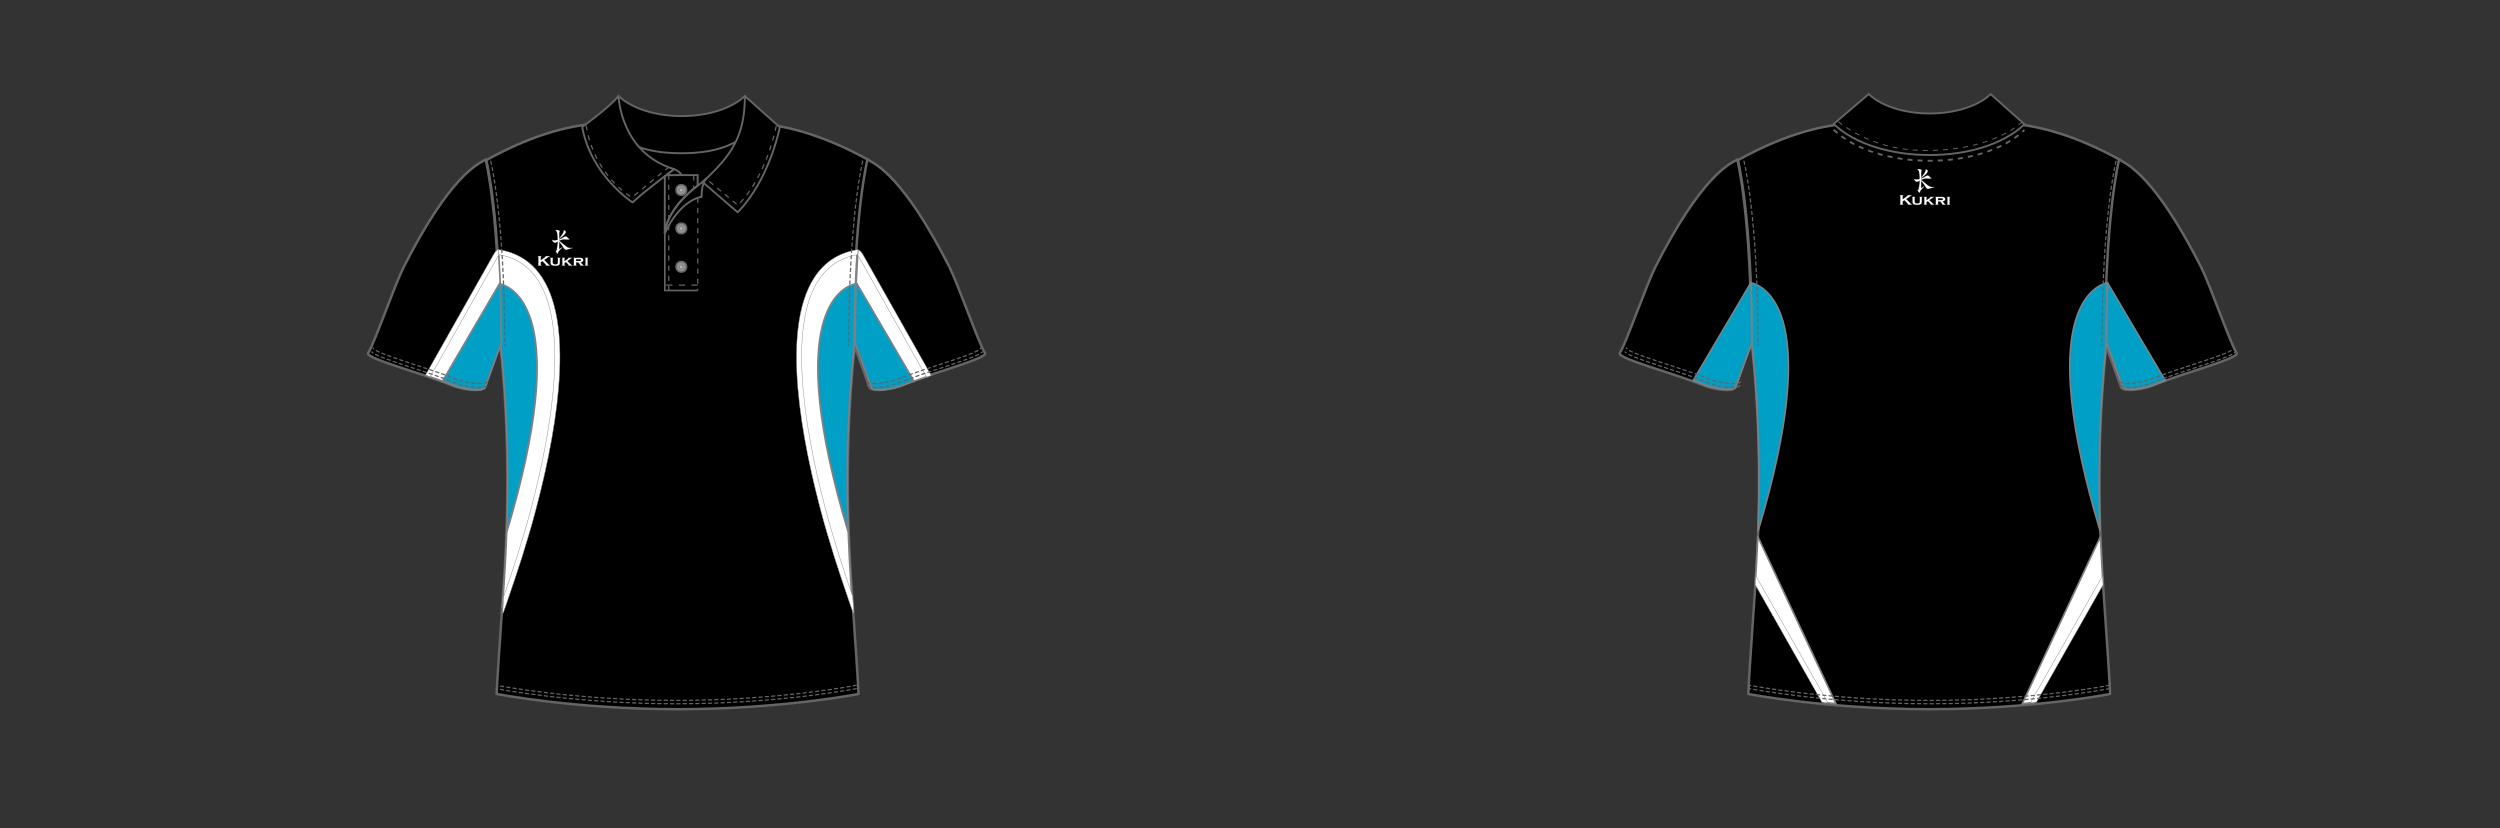 <?xml version="1.0" encoding="UTF-8"?><svg xmlns="http://www.w3.org/2000/svg" xmlns:xlink="http://www.w3.org/1999/xlink" contentScriptType="text/ecmascript" zoomAndPan="magnify" contentStyleType="text/css" style="position: relative; overflow: visible;" version="1.1" width="1600" preserveAspectRatio="xMinYMin meet" viewBox="0 0 1600 530" height="530" x="0" y="0"><rect x="0" y="0" width="1600" height="530" fill="#333333" stroke="none"/><svg contentScriptType="text/ecmascript" zoomAndPan="magnify" xmlns:xlink="http://www.w3.org/1999/xlink" contentStyleType="text/css" id="89_FRONT" style="overflow: visible;" version="1.1" width="880" preserveAspectRatio="xMinYMin meet" viewBox="-160 0 660 503" height="530" class="" xmlns="http://www.w3.org/2000/svg" x="0" y="0">
    <svg contentScriptType="text/ecmascript" zoomAndPan="magnify" xmlns:xlink="http://www.w3.org/1999/xlink" contentStyleType="text/css" id="71_1_BODY_FRONT" style="opacity: 1;" version="1.1" width="235" xml:space="preserve" preserveAspectRatio="xMidYMid meet" viewBox="-0.604 -0.296 235 358" height="358" xmlns="http://www.w3.org/2000/svg" x="134.00" y="74.00">
        <defs/>
        <g>
            <path stroke-linecap="round" fabric-x="332.31" fabric-y="121.9" fill="#000000" data-p="1" stroke-linejoin="round" d="M159.11,3.835    c-6.719,2.957-19.946,6.98-42.163,6.98c-22.218,0-35.445-4.023-42.164-6.98c-3.904-1.718-5.611-3.075-5.611-3.075    C54.984,1.425,31.774,5.793,0.76,22.972c0,0,8.523,33.926,8.523,112.084c8.238,76.441,2.334,140.611,1.054,160.633    c-0.577,8.965-3.272,47.105-3.284,51.537c0,0,47.33,9.244,110.019,9.244c62.688,0,109.77-9.244,109.77-9.244    c-0.012-4.432-2.707-42.572-3.284-51.537c-1.28-20.021-7.185-84.191,1.055-160.633c0-78.158,8.523-112.084,8.523-112.084    C202.118,5.793,178.909,1.425,164.723,0.76C164.723,0.76,163.015,2.118,159.11,3.835z" id="71_1_BODY_FRONT_L0_S1" stroke="#666465" stroke-width="1.52"/></g></svg>
    <svg contentScriptType="text/ecmascript" zoomAndPan="magnify" xmlns:xlink="http://www.w3.org/1999/xlink" contentStyleType="text/css" id="83_1_SLEEVE_FRONT" style="opacity: 1;" version="1.1" width="378" xml:space="preserve" preserveAspectRatio="xMidYMid meet" viewBox="-0.765 -0.145 378 142" height="142" xmlns="http://www.w3.org/2000/svg" x="62.00" y="96.00">
        <defs/>
        <g>
            <path stroke-linecap="round" fill="#000000" data-p="1" stroke-linejoin="round" d="M72.229,0.76    c0,0,8.505,33.856,8.505,111.852c-1.624,3.681-9.883,26.881-9.883,26.881c-2.67,2.67-14.073,0.475-18.523-1.328    c-20.613-8.353-53.83-16.667-51.447-19.996c3.393-4.74,16.389-41.957,21.496-52.002C50.365,11.137,66.923,3.7,72.229,0.76z" id="83_1_SLEEVE_FRONT_L0_S1" stroke="#666465" stroke-width="1.52"/>
            <path stroke-linecap="round" fabric-x="405.45" fabric-y="178.08" fill="#000000" data-p="1" stroke-linejoin="round" id="83_1_SLEEVE_FRONT_L1_S1" d="M304.122,0.76    c0,0-8.505,33.856-8.505,111.852c1.624,3.681,9.883,26.881,9.883,26.881c2.67,2.67,14.073,0.475,18.523-1.328    c20.613-8.353,53.83-16.667,51.447-19.996c-3.393-4.74-16.389-41.957-21.496-52.002C325.986,11.137,309.429,3.7,304.122,0.76z" stroke="#666465" stroke-width="1.52"/></g></svg>
    <svg contentScriptType="text/ecmascript" zoomAndPan="magnify" xmlns:xlink="http://www.w3.org/1999/xlink" contentStyleType="text/css" id="5739_1_PANEL_FRONT" version="1.1" width="221" xml:space="preserve" preserveAspectRatio="xMidYMid meet" viewBox="-0.908 -0.436 221 217" height="217" xmlns="http://www.w3.org/2000/svg" x="141.00" y="153.00">
        <defs/>
        <g>
            <path fabric-x="345.03" fabric-y="222.6" fill="#00A0C6" data-p="3" id="5739_1_PANEL_FRONT_L0_S3" d="M213.298,169.801C173.76,38.09,208.673,21.067,217.716,18.877    c-0.431,11.015-0.692,23.322-0.692,36.991C212.267,99.997,212.231,140.026,213.298,169.801z" stroke="#807F83"/>
            <path data-p="2" fill="#FFFFFF" id="5739_1_PANEL_FRONT_L1_S2" d="M201.797,173.152c-0.949-3.231-1.814-6.052-2.769-9.502    C181.993,101.904,165.791,8.633,218.646,0.588c-0.355,5.645-0.673,11.737-0.93,18.289c-9.043,2.19-43.956,19.213-4.418,150.924    c0.769,21.49,2.108,37.633,2.656,46.121c-0.745-1.645-2.519-6.751-6.428-18.265C207.233,190.904,204.461,182.23,201.797,173.152z" stroke="#807F83"/>
            <path fabric-x="156.35" fabric-y="220.48" fill="#00A0C6" data-p="3" id="5739_1_PANEL_FRONT_L2_S3" d="M5.886,169.801C45.424,38.089,10.511,21.067,1.468,18.876    C1.896,29.892,2.16,42.198,2.16,55.868C6.917,99.997,6.95,140.026,5.886,169.801z" stroke="#807F83"/>
            <path data-p="2" fill="#FFFFFF" id="5739_1_PANEL_FRONT_L3_S2" d="M17.387,173.152c0.949-3.231,1.814-6.052,2.767-9.502    C37.188,101.904,53.393,8.633,0.538,0.588c0.355,5.645,0.673,11.737,0.93,18.289c9.043,2.19,43.956,19.213,4.418,150.924    c-0.769,21.49-2.108,37.633-2.656,46.121c0.745-1.645,2.519-6.751,6.426-18.265C11.946,190.904,14.723,182.23,17.387,173.152z" stroke="#807F83"/></g></svg>
    <svg contentScriptType="text/ecmascript" zoomAndPan="magnify" xmlns:xlink="http://www.w3.org/1999/xlink" contentStyleType="text/css" id="5741_1_PANEL_FRONT" version="1.1" width="306" xml:space="preserve" preserveAspectRatio="xMidYMid meet" viewBox="-0.56 -0.511 306 87" height="87" xmlns="http://www.w3.org/2000/svg" x="99.00" y="151.00">
        <defs/>
        <g>
            <path data-p="3" fill="#00A0C6" d="M35.057,84.126c0,0,8.259-23.2,9.883-26.881c0-13.185-0.243-25.104-0.647-35.816    l-0.024-1.342l-1.063,1.798L9.206,80.003l0,0c1.171,0.447,6.222,2.347,7.327,2.795C20.983,84.601,32.387,86.796,35.057,84.126z" id="5741_1_PANEL_FRONT_L0_S3" stroke="#807F83"/>
            <polygon data-p="2" fill="#FFFFFF" id="5741_1_PANEL_FRONT_L1_S2" points="43.295,1.739 0.73,77.065 9.206,80.003 44.268,20.087 " stroke="#807F83"/>
            <path data-p="3" fill="#00A0C6" d="M269.727,84.126c0,0-8.259-23.2-9.883-26.881c0-13.185,0.243-25.104,0.647-35.816    l0.024-1.342l1.063,1.798l33.999,58.118l0,0c-1.171,0.447-6.222,2.347-7.327,2.795C283.8,84.601,272.396,86.796,269.727,84.126z" id="5741_1_PANEL_FRONT_L2_S3" stroke="#807F83"/>
            <polygon data-p="2" fill="#FFFFFF" id="5741_1_PANEL_FRONT_L3_S2" points="261.488,1.739 304.053,77.065 295.577,80.003 260.516,20.087 " stroke="#807F83"/></g></svg>
    <svg contentScriptType="text/ecmascript" zoomAndPan="magnify" xmlns:xlink="http://www.w3.org/1999/xlink" contentStyleType="text/css" id="5744_1_EDGING_FRONT" version="1.1" width="220" xml:space="preserve" preserveAspectRatio="xMidYMid meet" viewBox="-0.561 -0.474 220 222" height="222" xmlns="http://www.w3.org/2000/svg" x="142.00" y="151.00">
        <defs/>
        <g>
            <path data-p="4" fill="#FFFFFF" stroke-width="0.25" d="M1.001,3.321c10.044,1.835,17.924,7.132,23.428,15.751    c20.536,32.154,4.889,104.78-6.267,145.209c-0.686,2.485-1.319,4.618-1.989,6.875l-0.771,2.604    c-2.413,8.224-5.152,16.906-7.712,24.445c-1.014,2.985-1.952,5.766-2.8,8.277c-0.53,1.571-1.025,3.039-1.484,4.392    c-0.178,2.517-0.332,4.699-0.448,6.513c-0.057,0.879-0.134,2.047-0.227,3.429l0.294,0.133c0.583-1.287,2.224-6.148,4.708-13.508    c0.847-2.509,1.784-5.289,2.797-8.271c2.573-7.578,5.326-16.302,7.751-24.564l0.768-2.595c0.675-2.272,1.312-4.417,2.006-6.931    c13.788-49.972,26.004-116.148,5.902-147.622c-6.1-9.551-14.802-15.342-26.01-17.206L0.261,0.161L0.135,0.144    c0.094,1.43,0.189,1.643,0.278,3.132L1.001,3.321z" id="5744_1_EDGING_FRONT_L0_S4" stroke="#807F83"/>
            <path data-p="4" fill="#FFFFFF" stroke-width="0.25" d="M217.78,3.321c-10.044,1.835-17.924,7.132-23.428,15.751    c-20.536,32.154-4.889,104.78,6.267,145.209c0.686,2.485,1.319,4.618,1.989,6.875l0.771,2.604    c2.413,8.224,5.152,16.906,7.712,24.445c1.014,2.985,1.952,5.766,2.8,8.277c0.53,1.571,1.025,3.039,1.484,4.392    c0.178,2.517,0.332,4.699,0.448,6.513c0.057,0.879,0.134,2.047,0.227,3.429l-0.294,0.133c-0.583-1.287-2.224-6.148-4.708-13.508    c-0.847-2.509-1.784-5.289-2.797-8.271c-2.573-7.578-5.326-16.302-7.751-24.564l-0.768-2.595    c-0.675-2.272-1.312-4.417-2.006-6.931c-13.788-49.972-26.004-116.148-5.902-147.622c6.1-9.551,14.802-15.342,26.01-17.206    l0.687-0.091l0.126-0.017c-0.094,1.43-0.189,1.643-0.278,3.132L217.78,3.321z" id="5744_1_EDGING_FRONT_L1_S4" stroke="#807F83"/></g></svg>
    <svg contentScriptType="text/ecmascript" zoomAndPan="magnify" xmlns:xlink="http://www.w3.org/1999/xlink" contentStyleType="text/css" id="3109_3_EDGING_FRONT" version="1.1" width="308" xml:space="preserve" preserveAspectRatio="xMidYMid meet" viewBox="-0.245 -0.371 308 79" height="79" xmlns="http://www.w3.org/2000/svg" x="98.00" y="151.00">
        <defs/>
        <g>
            <path data-p="4" fill="#FFFFFF" stroke-width="0.25" d="M266.025,3.437l41.369,73.247c-0.967,0.324-1.934,0.667-2.896,0.995    l-41.65-74.065c0.089-1.49,0.175-1.804,0.269-3.233C263.117,0.38,264.442,0.603,266.025,3.437z" id="3109_3_EDGING_FRONT_L0_S4" stroke="#807F83"/>
            <path data-p="4" fill="#FFFFFF" stroke-width="0.25" d="M41.552,3.203L0.183,76.45c0.967,0.324,1.934,0.667,2.896,0.995    l41.65-74.065c-0.089-1.49-0.175-1.804-0.269-3.233C44.46,0.146,43.135,0.369,41.552,3.203z" id="3109_3_EDGING_FRONT_L1_S4" stroke="#807F83"/></g></svg>
    <svg xmlns:a="http://ns.adobe.com/AdobeSVGViewerExtensions/3.0/" contentScriptType="text/ecmascript" zoomAndPan="magnify" xmlns:xlink="http://www.w3.org/1999/xlink" contentStyleType="text/css" id="109_1_STITCHING_FRONT" version="1.0" width="373" xml:space="preserve" preserveAspectRatio="xMidYMid meet" viewBox="-0.456 -0.52 373 331" height="331" xmlns="http://www.w3.org/2000/svg" x="65.00" y="97.00">
        <defs/>
        <g>
            <path stroke-linecap="round" fill="none" stroke-linejoin="round" stroke-dasharray="1.927 1.927" id="109_1_STITCHING_FRONT_L0" d="    M72.614,0.385c0,0,8.506,33.856,8.506,111.852" stroke="#666465" stroke-width="0.769"/>
            <path stroke-linecap="round" fill="none" stroke-linejoin="round" stroke-dasharray="1.927 1.927" id="109_1_STITCHING_FRONT_L1" d="    M298.534,0.385c0,0-8.507,33.856-8.507,111.852" stroke="#666465" stroke-width="0.769"/>
            <path stroke-linecap="round" fill="none" stroke-linejoin="round" stroke-dasharray="1.921 1.921" id="109_1_STITCHING_FRONT_L2" d="    M301.413,136.709c2.662,2.661,14.271,0.234,18.707-1.563c18.617-7.545,47.553-15.057,51.061-18.871" stroke="#666465" stroke-width="0.767"/>
            <path stroke-linecap="round" fill="none" stroke-linejoin="round" stroke-dasharray="1.921 1.921" id="109_1_STITCHING_FRONT_L3" d="    M300.925,134.569c3.494,1.979,14.014,0.218,18.174-1.468c19.256-7.804,49.553-15.573,51.328-19.252" stroke="#666465" stroke-width="0.767"/>
            <path stroke-linecap="round" fill="none" stroke-linejoin="round" stroke-dasharray="1.921 1.921" id="109_1_STITCHING_FRONT_L4" d="    M70.151,136.709c-2.66,2.661-14.27,0.234-18.707-1.563c-18.617-7.545-47.551-15.057-51.061-18.871" stroke="#666465" stroke-width="0.767"/>
            <path stroke-linecap="round" fill="none" stroke-linejoin="round" stroke-dasharray="1.921 1.921" id="109_1_STITCHING_FRONT_L5" d="    M70.64,134.569c-3.492,1.979-14.012,0.218-18.174-1.468C33.21,125.298,2.915,117.528,1.138,113.85" stroke="#666465" stroke-width="0.767"/>
            <path stroke-linecap="round" fill="none" stroke-linejoin="round" stroke-dasharray="1.921 1.921" id="109_1_STITCHING_FRONT_L6" d="    M294.618,320.763c0,0-46.842,9.196-109.213,9.196c-62.367,0-109.457-9.196-109.457-9.196" stroke="#666465" stroke-width="0.767"/>
            <path stroke-linecap="round" fill="none" stroke-linejoin="round" stroke-dasharray="1.921 1.921" id="109_1_STITCHING_FRONT_L7" d="    M294.618,318.719c0,0-46.842,9.195-109.213,9.195c-62.367,0-109.457-9.195-109.457-9.195" stroke="#666465" stroke-width="0.767"/></g></svg>
    <svg contentScriptType="text/ecmascript" zoomAndPan="magnify" xmlns:xlink="http://www.w3.org/1999/xlink" contentStyleType="text/css" id="210_2_COLLAR_FRONT" version="1.1" width="122" xml:space="preserve" preserveAspectRatio="xMidYMid meet" viewBox="-0.052 -0.394 122 120" height="120" xmlns="http://www.w3.org/2000/svg" x="193.00" y="57.00">
        <defs/>
        <g>
            <path data-p="1" fill="#000000" id="210_2_COLLAR_FRONT_L0_S1" d="M11.604,16.419c13.01,12.539,24.846,19.264,49.238,19.264    c24.361,0,36.125-6.695,49.172-19.202L99.347,0.94c-7.594,7.277-21.914,12.185-38.326,12.185    c-16.453,0-30.801-4.929-38.377-12.235L11.604,16.419z" stroke-width="1.166" stroke="#666465"/>
            <path stroke-linecap="round" fill="#000000" data-p="1" stroke-linejoin="round" d="M95.038,71.572    c19.605-20.199,25.545-51.686,25.545-51.686L99.347,0.94c0.148,23.824-7.875,36.175-25.695,52.214L95.038,71.572z" id="210_2_COLLAR_FRONT_L1_S1" stroke="#666465" stroke-width="1.166"/>
            <circle fill="#918F90" r="3.201" cx="60.78" id="210_2_COLLAR_FRONT_L2" cy="81.334" stroke="#666465" stroke-width="0.975"/>
            <path fill="#B5B5B5" stroke-width="0.16" d="M61.716,81.977c0,0.178-0.143,0.32-0.32,0.32h-1.23    c-0.178,0-0.322-0.142-0.322-0.32v-1.234c0-0.174,0.145-0.319,0.322-0.319h1.23c0.178,0,0.32,0.145,0.32,0.319V81.977z" id="210_2_COLLAR_FRONT_L3" stroke="#525051"/>
            <circle fill="#918F90" r="3.201" cx="60.78" id="210_2_COLLAR_FRONT_L4" cy="104.656" stroke="#666465" stroke-width="0.975"/>
            <path fill="#B5B5B5" stroke-width="0.16" d="M61.716,105.299c0,0.178-0.143,0.32-0.32,0.32h-1.23    c-0.178,0-0.322-0.142-0.322-0.32v-1.234c0-0.174,0.145-0.318,0.322-0.318h1.23c0.178,0,0.32,0.145,0.32,0.318V105.299z" id="210_2_COLLAR_FRONT_L5" stroke="#525051"/>
            <path data-p="1" fill="#000000" id="210_2_COLLAR_FRONT_L6_S2" d="M50.763,49.616l0.982-0.651l18.963-0.029l-0.004,6.447    c0,0-18.404,12.771-20,29.089L50.763,49.616z" stroke-width="1.166" stroke="#666465"/>
            <line fill="none" x1="53.142" x2="53.142" y1="119.341" y2="49.216" stroke-dasharray="3.072 3.072" id="210_2_COLLAR_FRONT_L7" stroke="#666465" stroke-width="0.75"/>
            <line fill="none" x1="70.708" x2="50.765" y1="115.777" y2="115.777" stroke-dasharray="3.829 3.829" id="210_2_COLLAR_FRONT_L8" stroke="#666465" stroke-width="0.75"/>
            <path fill="none" stroke-width="1.166" d="M76.226,50.878c0,0-3.168,2.08-3.168,11.287    c0,0-12.889,1.412-22.354,22.307c0,0-0.117-15.122,22.947-31.317L76.226,50.878z" id="210_2_COLLAR_FRONT_L9" stroke="#666465"/>
            <path stroke-linecap="round" fill="#000000" data-p="1" stroke-linejoin="round" d="M22.644,0.89    c0,0,0.963,34.553,33.836,44.453c0,0-16.24,11.884-25.348,20.2c0,0-25.402-16.547-30.549-45.853    C0.583,19.69,17.495,7.62,22.644,0.89z" id="210_2_COLLAR_FRONT_L10_S1" stroke="#666465" stroke-width="1.166"/>
            <path data-p="1" fill="#000000" id="210_2_COLLAR_FRONT_L11_S1" d="M60.931,48.925c0,0-0.926-2.12-4.451-3.582l-4.734,3.622    L60.931,48.925z" stroke-width="1.166" stroke="#666465"/>
            <path fill="none" stroke-width="0.75" id="210_2_COLLAR_FRONT_L12" stroke-dasharray="3.072 3.072" d="M3.007,18.754    c0,0,2.656,27.353,27.697,43.836l22.438-18.44" stroke="#666465"/>
            <path fill="none" stroke-width="0.75" id="210_2_COLLAR_FRONT_L13" stroke-dasharray="3.072 3.072" d="M118.442,19.046    c0,0-5.416,30.213-23.285,48.207L76.651,51.878" stroke="#666465"/>
            <circle fill="#918F90" r="3.201" cx="60.78" id="210_2_COLLAR_FRONT_L14" cy="58.011" stroke="#666465" stroke-width="0.975"/>
            <path fill="#B5B5B5" stroke-width="0.16" d="M61.716,58.654c0,0.178-0.143,0.319-0.32,0.319h-1.23    c-0.178,0-0.322-0.142-0.322-0.319V57.42c0-0.174,0.145-0.319,0.322-0.319h1.23c0.178,0,0.32,0.146,0.32,0.319V58.654z" id="210_2_COLLAR_FRONT_L15" stroke="#525051"/>
            <polyline fill="none" id="210_2_COLLAR_FRONT_L16" points="50.765,84.472 50.765,119.06 70.769,119.06 " stroke="#666465"/>
            <line fill="none" x1="68.329" x2="68.329" y1="49.216" y2="57.195" stroke-dasharray="3.072 3.072" id="210_2_COLLAR_FRONT_L17" stroke="#666465" stroke-width="0.75"/>
            <line fill="none" x1="70.769" x2="70.769" y1="62.757" y2="119.06" stroke-dasharray="3.072 3.072" id="210_2_COLLAR_FRONT_L18" stroke="#666465" stroke-width="0.75"/></g></svg>
    <svg xmlns:a="http://ns.adobe.com/AdobeSVGViewerExtensions/3.0/" contentScriptType="text/ecmascript" zoomAndPan="magnify" xmlns:xlink="http://www.w3.org/1999/xlink" contentStyleType="text/css" id="23259_1_SIDESPLITS_FRONT" version="1.0" width="95" xml:space="preserve" preserveAspectRatio="xMidYMid meet" viewBox="0 -0.75 95 57" height="57" class="dummy" xmlns="http://www.w3.org/2000/svg" x="370.00" y="250.00">
        <defs/>
        <g/></svg>
    <svg contentScriptType="text/ecmascript" zoomAndPan="magnify" xmlns:xlink="http://www.w3.org/1999/xlink" contentStyleType="text/css" id="496_1_BRANDING_FRONT" version="1.1" width="32" xml:space="preserve" preserveAspectRatio="xMidYMid meet" viewBox="-0.625 -0.603 32 23" height="23" xmlns="http://www.w3.org/2000/svg" x="166.00" y="139.00">
        <defs/>
        <g>
            <path data-p="3" fill="#FFFFFF" id="542_1_BRANDING_FRONT_L0_S1" d="M2.879,19.028l-1.023,0.709v1.563c0,0.092,0.024,0.158,0.07,0.205    c0.047,0.049,0.132,0.082,0.25,0.109v0.135H0.05v-0.135c0.118-0.029,0.201-0.064,0.25-0.111c0.044-0.049,0.066-0.111,0.066-0.203    v-4.934c0-0.086-0.022-0.152-0.066-0.197c-0.049-0.047-0.132-0.088-0.25-0.115v-0.135h2.126v0.135    c-0.121,0.027-0.206,0.064-0.25,0.111c-0.046,0.047-0.07,0.115-0.07,0.201v2.043l2.795-1.967c0.133-0.09,0.197-0.158,0.197-0.215    c0-0.088-0.095-0.139-0.289-0.174v-0.135h2.796v0.135c-0.12,0.023-0.202,0.045-0.249,0.074c-0.053,0.023-0.195,0.119-0.437,0.289    l-0.386,0.277L3.969,18.28l2.625,2.703c0.241,0.252,0.418,0.414,0.523,0.484c0.109,0.076,0.246,0.123,0.407,0.146v0.135H4.858    v-0.135c0.178-0.035,0.266-0.088,0.266-0.166c0-0.037-0.079-0.139-0.239-0.313L2.879,19.028z" stroke-width="0.1" stroke="#666465"/>
            <path data-p="3" fill="#FFFFFF" id="542_1_BRANDING_FRONT_L1_S1" d="M13.443,17.409v2.539c0,0.572-0.138,0.998-0.4,1.271    c-0.431,0.426-1.236,0.639-2.422,0.639c-0.8,0-1.441-0.102-1.928-0.309c-0.354-0.152-0.595-0.359-0.723-0.645    c-0.122-0.256-0.181-0.572-0.181-0.957v-2.539c0-0.086-0.027-0.158-0.068-0.201c-0.048-0.049-0.128-0.084-0.25-0.121v-0.119h1.968    v0.119c-0.119,0.033-0.201,0.072-0.251,0.119c-0.044,0.045-0.065,0.117-0.065,0.203v2.305c0,0.268,0.027,0.477,0.083,0.619    c0.055,0.141,0.152,0.258,0.286,0.348c0.271,0.186,0.669,0.279,1.187,0.279c0.514,0,0.91-0.094,1.185-0.279    c0.135-0.09,0.224-0.207,0.278-0.348c0.053-0.143,0.082-0.352,0.082-0.619v-2.305c0-0.086-0.025-0.158-0.067-0.197    c-0.048-0.053-0.126-0.088-0.249-0.125v-0.119h1.85v0.119c-0.118,0.033-0.198,0.072-0.244,0.119    C13.466,17.25,13.443,17.323,13.443,17.409z" stroke-width="0.1" stroke="#666465"/>
            <path data-p="3" fill="#FFFFFF" id="542_1_BRANDING_FRONT_L2_S1" d="M17.082,19.575l-0.808,0.549v1.186c0,0.088,0.023,0.158,0.071,0.203    c0.047,0.045,0.133,0.084,0.248,0.111v0.125h-1.962v-0.125c0.107-0.023,0.194-0.061,0.238-0.105    c0.048-0.051,0.071-0.117,0.071-0.199v-3.91c0-0.09-0.023-0.158-0.066-0.201c-0.048-0.049-0.13-0.084-0.243-0.121v-0.119h1.962    v0.119c-0.115,0.033-0.201,0.072-0.248,0.119c-0.048,0.045-0.071,0.113-0.071,0.201v1.555l2.117-1.42    c0.151-0.105,0.23-0.193,0.23-0.275c0-0.088-0.09-0.146-0.289-0.18v-0.119h2.506v0.119c-0.125,0.021-0.229,0.055-0.317,0.105    c-0.082,0.047-0.296,0.193-0.636,0.443l-1.865,1.299l2.062,2.02c0.268,0.266,0.46,0.438,0.573,0.514    c0.115,0.076,0.241,0.131,0.396,0.156v0.125h-2.44v-0.125c0.179-0.033,0.269-0.088,0.269-0.166c0-0.029-0.011-0.057-0.028-0.08    c-0.027-0.027-0.102-0.105-0.237-0.234L17.082,19.575z" stroke-width="0.1" stroke="#666465"/>
            <path data-p="3" fill="#FFFFFF" id="542_1_BRANDING_FRONT_L3_S1" d="M23.28,19.788v1.521c0,0.088,0.021,0.158,0.064,0.203    c0.048,0.045,0.128,0.084,0.247,0.111v0.125h-1.968v-0.125c0.119-0.023,0.198-0.061,0.247-0.105    c0.048-0.051,0.071-0.117,0.071-0.199v-3.91c0-0.09-0.023-0.158-0.069-0.201c-0.051-0.049-0.13-0.084-0.249-0.121v-0.119h3.663    c0.48,0,0.841,0.021,1.092,0.064c0.25,0.039,0.472,0.115,0.667,0.227c0.404,0.225,0.607,0.588,0.607,1.1    c0,0.389-0.128,0.688-0.371,0.908c-0.251,0.217-0.651,0.369-1.201,0.467l1.06,1.262c0.195,0.232,0.351,0.393,0.463,0.473    c0.116,0.086,0.247,0.141,0.393,0.156v0.125h-2.359v-0.125c0.174-0.033,0.262-0.098,0.262-0.186c0-0.063-0.06-0.156-0.166-0.285    l-1.115-1.365H23.28z M23.28,18.917h2.017c0.311,0,0.532-0.027,0.685-0.088c0.202-0.07,0.309-0.223,0.309-0.447    c0-0.201-0.074-0.338-0.218-0.418c-0.146-0.08-0.398-0.123-0.775-0.123H23.28V18.917z" stroke-width="0.1" stroke="#666465"/>
            <path data-p="3" fill="#FFFFFF" id="542_1_BRANDING_FRONT_L4_S1" d="M30.311,17.409v3.9c0,0.088,0.023,0.158,0.068,0.203    c0.048,0.045,0.134,0.084,0.247,0.111v0.125h-1.968v-0.125c0.117-0.023,0.194-0.061,0.244-0.105    c0.048-0.051,0.071-0.117,0.071-0.199v-3.91c0-0.09-0.023-0.158-0.066-0.201c-0.046-0.049-0.132-0.084-0.249-0.121v-0.119h1.968    v0.119c-0.113,0.033-0.199,0.072-0.247,0.119C30.334,17.25,30.311,17.319,30.311,17.409z" stroke-width="0.1" stroke="#666465"/>
            <path data-p="3" fill="#FFFFFF" id="542_1_BRANDING_FRONT_L5_S1" d="M18.702,10.819c-1.38-0.521-2.165-1.354-3.456-2.42    c-0.941-0.777-1.631-1.27-2.166-1.686c0-0.031,0-0.049,0-0.084c0.281-0.135,0.609-0.283,1.007-0.436    c1.432-0.553,2.644-0.354,3.437-0.278c0.786,0.072,1.499,0,1.866-0.274c-0.321-0.094-0.819-0.461-1.459-1.195    c-0.678-0.789-1.318-0.58-2.779,0.369c-0.728,0.479-1.428,0.775-2.073,0.985c0-0.108-0.004-0.212-0.006-0.321    c0.397-0.271,1.404-0.979,2.501-1.953c1.401-1.251,1.481-2.109,1.519-2.313c0.044-0.201-0.08-0.275-0.385-0.523    c-0.305-0.25-0.571-0.572-0.833-0.396c-0.26,0.175-0.04,0.322-0.185,0.871c-0.137,0.543-0.505,1.193-1.5,2.587    c-0.551,0.78-0.91,1.171-1.124,1.362c-0.012-1.402-0.041-2.99,0.013-3.329c0.08-0.521,0.159-0.4,0.271-0.823    c0.11-0.422-0.325-0.596-1.086-0.798c-0.755-0.197-1.843-0.144-1.356,0.198c0.499,0.359,0.699,0.995,0.699,0.995    s0.421,0.891,0.546,4.704c-0.365,0.088-0.707,0.156-1.027,0.23c-1.096,0.244-1.754-0.009-2.481-0.191c0,0,0.742,1.967,1.955,1.742    c0.671-0.12,1.031-0.366,1.558-0.691c-0.069,2.461-0.64,4.807-0.64,4.807l0.376,0.207c-0.479,0.234-0.884,0.472-1.02,0.712    c0,0,0.089,0.344,0.391,0.792c0.304,0.445,0.727,0.951,0.849,0.857c0.126-0.105,0.229-1.142,1.046-1.962    c0.811-0.822,1.66-1.744,1.66-1.744l-0.021-0.294c0,0-0.589,0.452-1.381,0.901c-0.121,0.07-0.266,0.145-0.416,0.215    c0.014-0.791,0.047-3.115,0.072-4.326c0.333,0.419,0.742,0.918,1.161,1.41c1.035,1.221,1.146,1.888,1.601,2.439    c0.453,0.545,0.922,0.979,1.178,1.053c0.254,0.073,3.691-1.144,4.011-1.121C20.99,10.57,20.082,11.345,18.702,10.819z" stroke-width="0.1" stroke="#666465"/></g></svg>
</svg><svg contentScriptType="text/ecmascript" zoomAndPan="magnify" xmlns:xlink="http://www.w3.org/1999/xlink" contentStyleType="text/css" id="89_BACK" style="overflow: visible;" version="1.1" width="880" preserveAspectRatio="xMinYMin meet" viewBox="-160 0 660 503" height="530" class="" xmlns="http://www.w3.org/2000/svg" x="800" y="0">
    <svg contentScriptType="text/ecmascript" zoomAndPan="magnify" xmlns:xlink="http://www.w3.org/1999/xlink" contentStyleType="text/css" id="72_1_BODY_BACK" version="1.1" width="235" xml:space="preserve" preserveAspectRatio="xMidYMid meet" viewBox="-0.604 -0.296 235 358" height="358" xmlns="http://www.w3.org/2000/svg" x="135.00" y="74.00">
        <defs/>
        <g>
            <path stroke-linecap="round" fill="#000000" data-p="1" stroke-linejoin="round" d="M159.11,3.835    c-6.719,2.957-19.946,6.98-42.163,6.98c-22.218,0-35.445-4.023-42.164-6.98c-3.904-1.718-5.611-3.075-5.611-3.075    C54.984,1.425,31.774,5.793,0.76,22.972c0,0,8.523,33.926,8.523,112.084c8.238,76.441,2.334,140.611,1.054,160.633    c-0.577,8.965-3.272,47.105-3.284,51.537c0,0,47.33,9.244,110.019,9.244c62.688,0,109.77-9.244,109.77-9.244    c-0.012-4.432-2.707-42.572-3.284-51.537c-1.28-20.021-7.185-84.191,1.055-160.633c0-78.158,8.523-112.084,8.523-112.084    C202.118,5.793,178.909,1.425,164.723,0.76C164.723,0.76,163.015,2.118,159.11,3.835z" id="72_1_BODY_BACK_L0_S1" stroke="#666465" stroke-width="1.52"/></g></svg>
    <svg contentScriptType="text/ecmascript" zoomAndPan="magnify" xmlns:xlink="http://www.w3.org/1999/xlink" contentStyleType="text/css" id="84_1_SLEEVE_BACK" version="1.1" width="378" xml:space="preserve" preserveAspectRatio="xMidYMid meet" viewBox="-0.765 -0.145 378 142" height="142" xmlns="http://www.w3.org/2000/svg" x="63.00" y="96.00">
        <defs/>
        <g>
            <path stroke-linecap="round" fill="#000000" data-p="1" stroke-linejoin="round" d="M72.229,0.76    c0,0,8.505,33.856,8.505,111.852c-1.624,3.681-9.883,26.881-9.883,26.881c-2.67,2.67-14.073,0.475-18.523-1.328    c-20.613-8.353-53.83-16.667-51.447-19.996c3.393-4.74,16.389-41.957,21.496-52.002C50.365,11.137,66.923,3.7,72.229,0.76z" id="84_1_SLEEVE_BACK_L0_S1" stroke="#666465" stroke-width="1.52"/>
            <path stroke-linecap="round" fill="#000000" data-p="1" stroke-linejoin="round" d="M304.122,0.76    c0,0-8.505,33.856-8.505,111.852c1.624,3.681,9.883,26.881,9.883,26.881c2.67,2.67,14.073,0.475,18.523-1.328    c20.613-8.353,53.83-16.667,51.447-19.996c-3.393-4.74-16.389-41.957-21.496-52.002C325.986,11.137,309.429,3.7,304.122,0.76z" id="84_1_SLEEVE_BACK_L1_S1" stroke="#666465" stroke-width="1.52"/></g></svg>
    <svg contentScriptType="text/ecmascript" zoomAndPan="magnify" xmlns:xlink="http://www.w3.org/1999/xlink" contentStyleType="text/css" id="5754_1_PANEL_BACK" version="1.1" width="219" xml:space="preserve" preserveAspectRatio="xMidYMid meet" viewBox="-0.661 -0.04 219 257" height="257" xmlns="http://www.w3.org/2000/svg" x="143.00" y="171.00">
        <defs/>
        <g>
            <path data-p="3" fill="#00A0C6" id="5754_1_PANEL_BACK_L0_S3" d="M4.943,151.564C44.481,19.854,9.568,2.832,0.525,0.642    c0.431,11.014,0.692,23.322,0.692,36.991C5.976,81.762,6.008,121.792,4.943,151.564z" stroke="#807F83"/>
            <path data-p="2" fill="#FFFFFF" id="5754_1_PANEL_BACK_L1_S2" d="M3.331,182.161l42.036,73.544c2.338,0.229,4.393,0.424,6.875,0.641L4.792,154.913    C4.373,165.505,3.828,174.676,3.331,182.161z" stroke="#807F83"/>
            <path data-p="3" fill="#00A0C6" id="5754_1_PANEL_BACK_L2_S3" d="M212.734,151.564C173.196,19.854,208.109,2.832,217.152,0.642    c-0.431,11.014-0.692,23.322-0.692,36.991C211.704,81.762,211.671,121.792,212.734,151.564z" stroke="#807F83"/>
            <path data-p="2" fill="#FFFFFF" id="5754_1_PANEL_BACK_L3_S2" d="M214.349,182.161l-42.036,73.544c-2.338,0.229-4.392,0.424-6.875,0.641l47.449-101.433    C213.307,165.505,213.852,174.676,214.349,182.161z" stroke="#807F83"/></g></svg>
    <svg contentScriptType="text/ecmascript" zoomAndPan="magnify" xmlns:xlink="http://www.w3.org/1999/xlink" contentStyleType="text/css" id="5742_1_PANEL_BACK" version="1.1" width="289" xml:space="preserve" preserveAspectRatio="xMidYMid meet" viewBox="-0.4 -0.397 289 67" height="67" xmlns="http://www.w3.org/2000/svg" x="108.00" y="171.00">
        <defs/>
        <g>
            <path data-p="3" fill="#00A0C6" d="M26.583,63.885c0,0,8.259-23.2,9.883-26.881c0-13.185-0.243-25.104-0.647-35.816    l0.004-0.946l-0.766,1.382L0.732,59.762l0,0c1.171,0.447,6.222,2.347,7.327,2.795C12.509,64.36,23.913,66.555,26.583,63.885z" id="5742_1_PANEL_BACK_L0_S3" stroke="#807F83"/>
            <path data-p="3" fill="#00A0C6" d="M261.688,63.885c0,0-8.259-23.2-9.883-26.881c0-13.185,0.243-25.104,0.647-35.816    l-0.004-0.946l0.766,1.382l34.324,58.138l0,0c-1.171,0.447-6.222,2.347-7.327,2.795C275.761,64.36,264.358,66.555,261.688,63.885z    " id="5742_1_PANEL_BACK_L1_S3" stroke="#807F83"/></g></svg>
    <svg contentScriptType="text/ecmascript" zoomAndPan="magnify" xmlns:xlink="http://www.w3.org/1999/xlink" contentStyleType="text/css" id="5752_1_EDGING_BACK" version="1.1" width="213" xml:space="preserve" preserveAspectRatio="xMidYMid meet" viewBox="-0.779 -0.34 213 79" height="79" xmlns="http://www.w3.org/2000/svg" x="146.00" y="349.00">
        <defs/>
        <g>
            <path data-p="4" fill="#FFFFFF" stroke-width="0.25" d="M0.127,5.895l40.479,71.327c1.197,0.117,2.413,0.233,3.649,0.347    L0.455,0.426C0.333,2.34,0.244,4.177,0.127,5.895z" id="5752_1_EDGING_BACK_L0_S4" stroke="#807F83"/>
            <path data-p="4" fill="#FFFFFF" stroke-width="0.25" d="M211.385,5.895l-40.479,71.327    c-1.197,0.117-2.413,0.233-3.649,0.347l43.801-77.142C211.179,2.34,211.268,4.177,211.385,5.895z" id="5752_1_EDGING_BACK_L1_S4" stroke="#807F83"/></g></svg>
    <svg xmlns:a="http://ns.adobe.com/AdobeSVGViewerExtensions/3.0/" contentScriptType="text/ecmascript" zoomAndPan="magnify" xmlns:xlink="http://www.w3.org/1999/xlink" contentStyleType="text/css" id="110_1_STITCHING_BACK" version="1.0" width="373" xml:space="preserve" preserveAspectRatio="xMidYMid meet" viewBox="-0.456 -0.52 373 331" height="331" xmlns="http://www.w3.org/2000/svg" x="67.00" y="97.00">
        <defs/>
        <g>
            <path stroke-linecap="round" fill="none" stroke-linejoin="round" stroke-dasharray="1.927 1.927" id="110_1_STITCHING_BACK_L0" d="    M72.614,0.385c0,0,8.506,33.856,8.506,111.852" stroke="#666465" stroke-width="0.769"/>
            <path stroke-linecap="round" fill="none" stroke-linejoin="round" stroke-dasharray="1.927 1.927" id="110_1_STITCHING_BACK_L1" d="    M298.534,0.385c0,0-8.507,33.856-8.507,111.852" stroke="#666465" stroke-width="0.769"/>
            <path stroke-linecap="round" fill="none" stroke-linejoin="round" stroke-dasharray="1.921 1.921" id="110_1_STITCHING_BACK_L2" d="    M301.413,136.709c2.662,2.661,14.271,0.234,18.707-1.563c18.617-7.545,47.553-15.057,51.061-18.871" stroke="#666465" stroke-width="0.767"/>
            <path stroke-linecap="round" fill="none" stroke-linejoin="round" stroke-dasharray="1.921 1.921" id="110_1_STITCHING_BACK_L3" d="    M300.925,134.569c3.494,1.979,14.014,0.218,18.174-1.468c19.256-7.804,49.553-15.573,51.328-19.252" stroke="#666465" stroke-width="0.767"/>
            <path stroke-linecap="round" fill="none" stroke-linejoin="round" stroke-dasharray="1.921 1.921" id="110_1_STITCHING_BACK_L4" d="    M70.151,136.709c-2.66,2.661-14.27,0.234-18.707-1.563c-18.617-7.545-47.551-15.057-51.061-18.871" stroke="#666465" stroke-width="0.767"/>
            <path stroke-linecap="round" fill="none" stroke-linejoin="round" stroke-dasharray="1.921 1.921" id="110_1_STITCHING_BACK_L5" d="    M70.64,134.569c-3.492,1.979-14.012,0.218-18.174-1.468C33.21,125.298,2.915,117.528,1.138,113.85" stroke="#666465" stroke-width="0.767"/>
            <path stroke-linecap="round" fill="none" stroke-linejoin="round" stroke-dasharray="1.921 1.921" id="110_1_STITCHING_BACK_L6" d="    M294.618,320.763c0,0-46.842,9.196-109.213,9.196c-62.367,0-109.457-9.196-109.457-9.196" stroke="#666465" stroke-width="0.767"/>
            <path stroke-linecap="round" fill="none" stroke-linejoin="round" stroke-dasharray="1.921 1.921" id="110_1_STITCHING_BACK_L7" d="    M294.618,318.719c0,0-46.842,9.195-109.213,9.195c-62.367,0-109.457-9.195-109.457-9.195" stroke="#666465" stroke-width="0.767"/></g></svg>
    <svg contentScriptType="text/ecmascript" zoomAndPan="magnify" xmlns:xlink="http://www.w3.org/1999/xlink" contentStyleType="text/css" id="211_1_COLLAR_BACK" version="1.1" width="119" xml:space="preserve" preserveAspectRatio="xMidYMid meet" viewBox="-0.671 -0.344 119 43" height="43" xmlns="http://www.w3.org/2000/svg" x="193.00" y="56.00">
        <defs/>
        <g>
            <path data-p="1" fill="#000000" d="M0.868,18.936c12.56,12.109,34.626,18.883,58.178,18.883    c23.519,0,45.081-6.617,57.676-18.69L96.218,0.834c-7.331,7.029-21.155,11.764-37.001,11.764c-15.883,0-29.736-4.76-37.051-11.812    L0.868,18.936z" stroke-width="1.166" id="211_1_COLLAR_BACK_L0_S1" stroke="#666465"/>
            <path fill="none" d="M0.868,22.434    c12.56,12.109,34.626,18.883,58.178,18.883c23.519,0,45.081-6.616,57.676-18.689" stroke-dasharray="3.072 3.072" id="211_1_COLLAR_BACK_L1" stroke-width="1.166" stroke="#666465"/>
            <path fill="none" d="M3.594,17.448    c0,0,18.675,16.504,48.271,17.469c0,0,40.202,3.063,63.952-17.469" stroke-dasharray="3.072 3.072" id="211_1_COLLAR_BACK_L2" stroke-width="0.583" stroke="#666465"/></g></svg>
    <svg contentScriptType="text/ecmascript" zoomAndPan="magnify" xmlns:xlink="http://www.w3.org/1999/xlink" contentStyleType="text/css" id="505_1_BRANDING_BACK" version="1.1" width="32" xml:space="preserve" preserveAspectRatio="xMidYMid meet" viewBox="-0.625 -0.603 32 23" height="23" xmlns="http://www.w3.org/2000/svg" x="234.00" y="102.00">
        <defs/>
        <g>
            <path data-p="3" fill="#FFFFFF" id="589_1_BRANDING_BACK_L0_S1" d="M2.879,19.028l-1.023,0.709v1.563c0,0.092,0.024,0.158,0.07,0.205    c0.047,0.049,0.132,0.082,0.25,0.109v0.135H0.05v-0.135c0.118-0.029,0.201-0.064,0.25-0.111c0.044-0.049,0.066-0.111,0.066-0.203    v-4.934c0-0.086-0.022-0.152-0.066-0.197c-0.049-0.047-0.132-0.088-0.25-0.115v-0.135h2.126v0.135    c-0.121,0.027-0.206,0.064-0.25,0.111c-0.046,0.047-0.07,0.115-0.07,0.201v2.043l2.795-1.967c0.133-0.09,0.197-0.158,0.197-0.215    c0-0.088-0.095-0.139-0.289-0.174v-0.135h2.796v0.135c-0.12,0.023-0.202,0.045-0.249,0.074c-0.053,0.023-0.195,0.119-0.437,0.289    l-0.386,0.277L3.969,18.28l2.625,2.703c0.241,0.252,0.418,0.414,0.523,0.484c0.109,0.076,0.246,0.123,0.407,0.146v0.135H4.858    v-0.135c0.178-0.035,0.266-0.088,0.266-0.166c0-0.037-0.079-0.139-0.239-0.313L2.879,19.028z" stroke-width="0.1" stroke="#666465"/>
            <path data-p="3" fill="#FFFFFF" id="589_1_BRANDING_BACK_L1_S1" d="M13.443,17.409v2.539c0,0.572-0.138,0.998-0.4,1.271    c-0.431,0.426-1.236,0.639-2.422,0.639c-0.8,0-1.441-0.102-1.928-0.309c-0.354-0.152-0.595-0.359-0.723-0.645    c-0.122-0.256-0.181-0.572-0.181-0.957v-2.539c0-0.086-0.027-0.158-0.068-0.201c-0.048-0.049-0.128-0.084-0.25-0.121v-0.119h1.968    v0.119c-0.119,0.033-0.201,0.072-0.251,0.119c-0.044,0.045-0.065,0.117-0.065,0.203v2.305c0,0.268,0.027,0.477,0.083,0.619    c0.055,0.141,0.152,0.258,0.286,0.348c0.271,0.186,0.669,0.279,1.187,0.279c0.514,0,0.91-0.094,1.185-0.279    c0.135-0.09,0.224-0.207,0.278-0.348c0.053-0.143,0.082-0.352,0.082-0.619v-2.305c0-0.086-0.025-0.158-0.067-0.197    c-0.048-0.053-0.126-0.088-0.249-0.125v-0.119h1.85v0.119c-0.118,0.033-0.198,0.072-0.244,0.119    C13.466,17.25,13.443,17.323,13.443,17.409z" stroke-width="0.1" stroke="#666465"/>
            <path data-p="3" fill="#FFFFFF" id="589_1_BRANDING_BACK_L2_S1" d="M17.082,19.575l-0.808,0.549v1.186c0,0.088,0.023,0.158,0.071,0.203    c0.047,0.045,0.133,0.084,0.248,0.111v0.125h-1.962v-0.125c0.107-0.023,0.194-0.061,0.238-0.105    c0.048-0.051,0.071-0.117,0.071-0.199v-3.91c0-0.09-0.023-0.158-0.066-0.201c-0.048-0.049-0.13-0.084-0.243-0.121v-0.119h1.962    v0.119c-0.115,0.033-0.201,0.072-0.248,0.119c-0.048,0.045-0.071,0.113-0.071,0.201v1.555l2.117-1.42    c0.151-0.105,0.23-0.193,0.23-0.275c0-0.088-0.09-0.146-0.289-0.18v-0.119h2.506v0.119c-0.125,0.021-0.229,0.055-0.317,0.105    c-0.082,0.047-0.296,0.193-0.636,0.443l-1.865,1.299l2.062,2.02c0.268,0.266,0.46,0.438,0.573,0.514    c0.115,0.076,0.241,0.131,0.396,0.156v0.125h-2.44v-0.125c0.179-0.033,0.269-0.088,0.269-0.166c0-0.029-0.011-0.057-0.028-0.08    c-0.027-0.027-0.102-0.105-0.237-0.234L17.082,19.575z" stroke-width="0.1" stroke="#666465"/>
            <path data-p="3" fill="#FFFFFF" id="589_1_BRANDING_BACK_L3_S1" d="M23.28,19.788v1.521c0,0.088,0.021,0.158,0.064,0.203    c0.048,0.045,0.128,0.084,0.247,0.111v0.125h-1.968v-0.125c0.119-0.023,0.198-0.061,0.247-0.105    c0.048-0.051,0.071-0.117,0.071-0.199v-3.91c0-0.09-0.023-0.158-0.069-0.201c-0.051-0.049-0.13-0.084-0.249-0.121v-0.119h3.663    c0.48,0,0.841,0.021,1.092,0.064c0.25,0.039,0.472,0.115,0.667,0.227c0.404,0.225,0.607,0.588,0.607,1.1    c0,0.389-0.128,0.688-0.371,0.908c-0.251,0.217-0.651,0.369-1.201,0.467l1.06,1.262c0.195,0.232,0.351,0.393,0.463,0.473    c0.116,0.086,0.247,0.141,0.393,0.156v0.125h-2.359v-0.125c0.174-0.033,0.262-0.098,0.262-0.186c0-0.063-0.06-0.156-0.166-0.285    l-1.115-1.365H23.28z M23.28,18.917h2.017c0.311,0,0.532-0.027,0.685-0.088c0.202-0.07,0.309-0.223,0.309-0.447    c0-0.201-0.074-0.338-0.218-0.418c-0.146-0.08-0.398-0.123-0.775-0.123H23.28V18.917z" stroke-width="0.1" stroke="#666465"/>
            <path data-p="3" fill="#FFFFFF" id="589_1_BRANDING_BACK_L4_S1" d="M30.311,17.409v3.9c0,0.088,0.023,0.158,0.068,0.203    c0.048,0.045,0.134,0.084,0.247,0.111v0.125h-1.968v-0.125c0.117-0.023,0.194-0.061,0.244-0.105    c0.048-0.051,0.071-0.117,0.071-0.199v-3.91c0-0.09-0.023-0.158-0.066-0.201c-0.046-0.049-0.132-0.084-0.249-0.121v-0.119h1.968    v0.119c-0.113,0.033-0.199,0.072-0.247,0.119C30.334,17.25,30.311,17.319,30.311,17.409z" stroke-width="0.1" stroke="#666465"/>
            <path data-p="3" fill="#FFFFFF" id="589_1_BRANDING_BACK_L5_S1" d="M18.702,10.819c-1.38-0.521-2.165-1.354-3.456-2.42    c-0.941-0.777-1.631-1.27-2.166-1.686c0-0.031,0-0.049,0-0.084c0.281-0.135,0.609-0.283,1.007-0.436    c1.432-0.553,2.644-0.354,3.437-0.278c0.786,0.072,1.499,0,1.866-0.274c-0.321-0.094-0.819-0.461-1.459-1.195    c-0.678-0.789-1.318-0.58-2.779,0.369c-0.728,0.479-1.428,0.775-2.073,0.985c0-0.108-0.004-0.212-0.006-0.321    c0.397-0.271,1.404-0.979,2.501-1.953c1.401-1.251,1.481-2.109,1.519-2.313c0.044-0.201-0.08-0.275-0.385-0.523    c-0.305-0.25-0.571-0.572-0.833-0.396c-0.26,0.175-0.04,0.322-0.185,0.871c-0.137,0.543-0.505,1.193-1.5,2.587    c-0.551,0.78-0.91,1.171-1.124,1.362c-0.012-1.402-0.041-2.99,0.013-3.329c0.08-0.521,0.159-0.4,0.271-0.823    c0.11-0.422-0.325-0.596-1.086-0.798c-0.755-0.197-1.843-0.144-1.356,0.198c0.499,0.359,0.699,0.995,0.699,0.995    s0.421,0.891,0.546,4.704c-0.365,0.088-0.707,0.156-1.027,0.23c-1.096,0.244-1.754-0.009-2.481-0.191c0,0,0.742,1.967,1.955,1.742    c0.671-0.12,1.031-0.366,1.558-0.691c-0.069,2.461-0.64,4.807-0.64,4.807l0.376,0.207c-0.479,0.234-0.884,0.472-1.02,0.712    c0,0,0.089,0.344,0.391,0.792c0.304,0.445,0.727,0.951,0.849,0.857c0.126-0.105,0.229-1.142,1.046-1.962    c0.811-0.822,1.66-1.744,1.66-1.744l-0.021-0.294c0,0-0.589,0.452-1.381,0.901c-0.121,0.07-0.266,0.145-0.416,0.215    c0.014-0.791,0.047-3.115,0.072-4.326c0.333,0.419,0.742,0.918,1.161,1.41c1.035,1.221,1.146,1.888,1.601,2.439    c0.453,0.545,0.922,0.979,1.178,1.053c0.254,0.073,3.691-1.144,4.011-1.121C20.99,10.57,20.082,11.345,18.702,10.819z" stroke-width="0.1" stroke="#666465"/></g></svg>
</svg></svg>